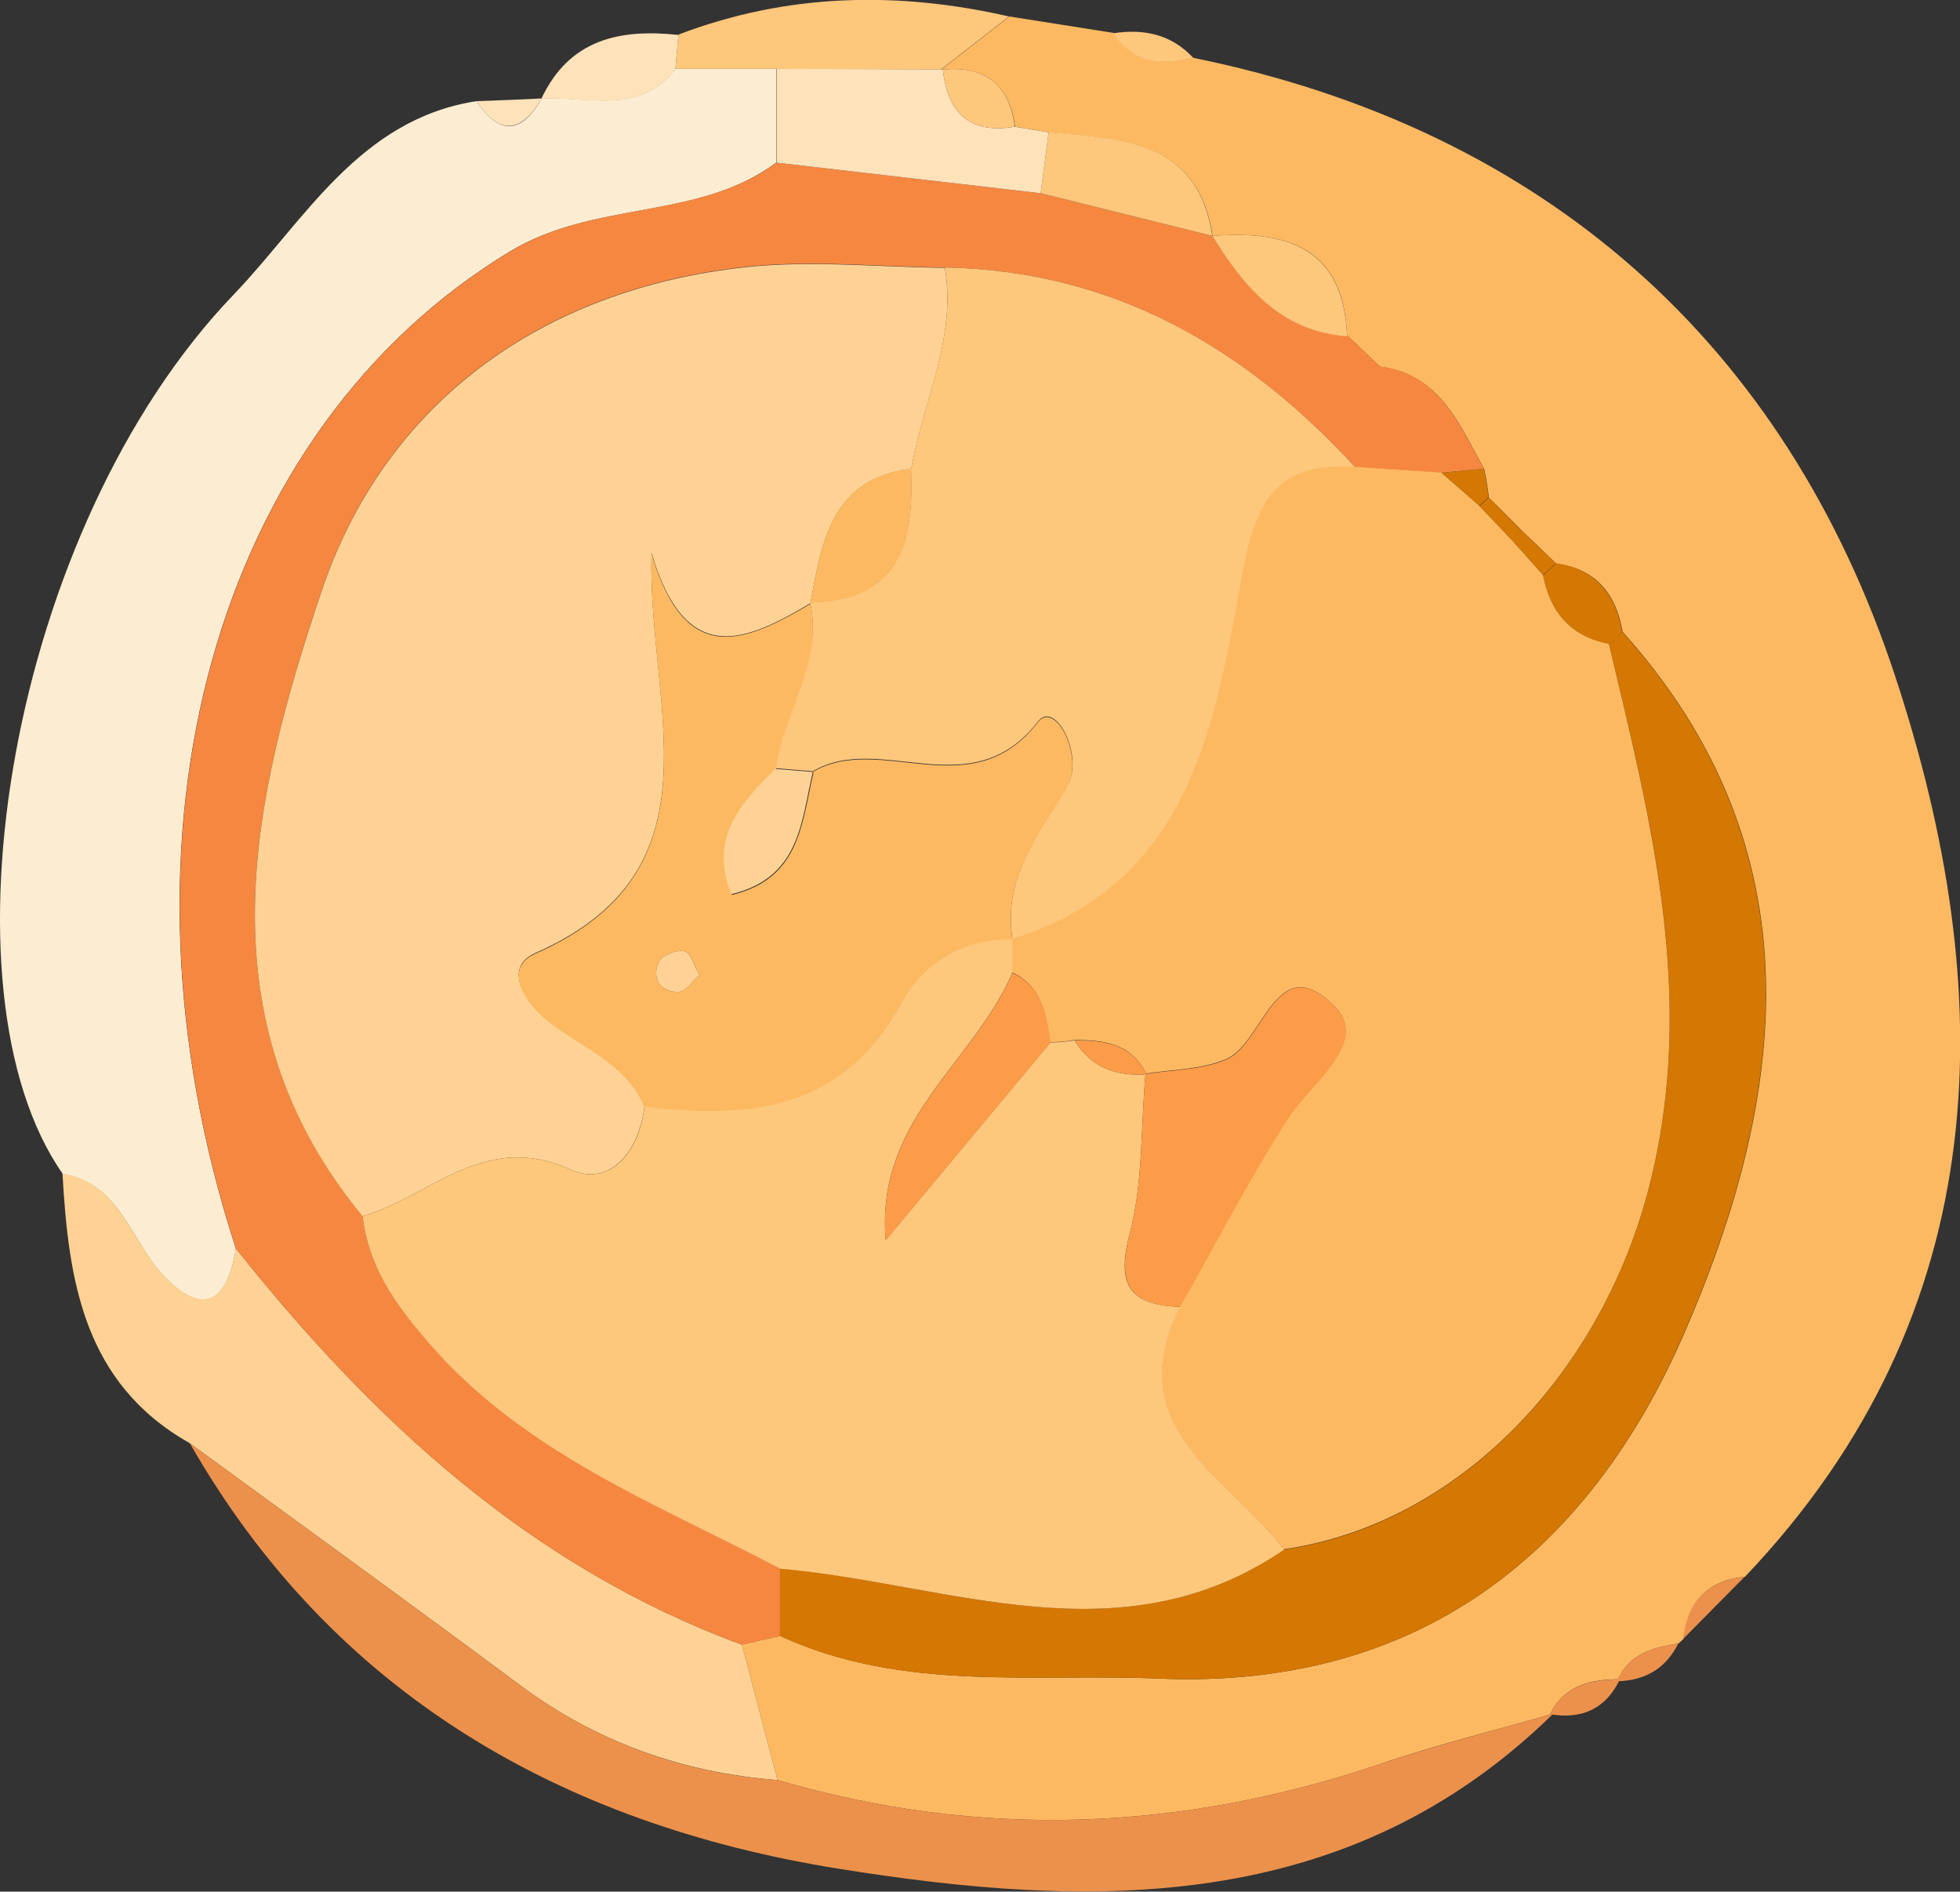 <?xml version="1.0" encoding="UTF-8"?> <svg xmlns="http://www.w3.org/2000/svg" id="_Слой_2" data-name="Слой_2" viewBox="0 0 58.33 56.29"><rect x="0" y="0" width="58.33" height="56.29" fill="#333333" stroke="none"/><defs><style> .cls-1 { fill: #fdc77c; } .cls-2 { fill: #d47703; } .cls-3 { fill: #ec914c; } .cls-4 { fill: #f58741; } .cls-5 { fill: #fc9c49; } .cls-6 { fill: #fdd294; } .cls-7 { fill: #fcedd2; } .cls-8 { fill: #fde2ba; } .cls-9 { fill: #fdb961; } </style></defs><g id="_Слой_1-2" data-name="Слой_1"><g><path class="cls-9" d="M35.51,1.72c10.48,2.13,17.63,8.54,20.88,18.37,3.1,9.37,3.09,18.9-4.46,26.83-1.12.11-1.7.75-1.83,1.85,0,0-.14.13-.14.13-.76.13-1.5.3-1.83,1.13,0,0,.08-.06.08-.06-.86,0-1.65.17-2.08,1.04,0,0,.1-.02.1-.02-1.73.5-3.48.93-5.18,1.51-5.93,2-11.89,2.23-17.91.47-.35-1.34-.71-2.69-1.06-4.03.38-.09.76-.18,1.14-.26,3.62,1.67,7.49,1.11,11.29,1.27,7.66.32,12.73-3.69,15.59-10.22,3.1-7.1,4.04-14.41-1.81-20.93-.2-1.13-.79-1.87-1.98-2.03-.34-.33-.68-.66-1.02-.98-.33-.33-.65-.66-.98-.98-.03-.28-.08-.57-.14-.85-.74-1.32-1.3-2.81-3.1-3.05-.33-.31-.65-.62-.98-.93v.03c-.09-2.65-1.79-3.16-4-2.99,0,0,0,.01,0,.01-.44-2.9-2.73-2.88-4.87-3.09l-1.01-.17c-.17-1.26-.89-1.82-2.15-1.7,0,0-.05,0-.05,0,.68-.53,1.35-1.05,2.03-1.58,1.03.16,2.07.33,3.1.49.58.92,1.44.96,2.38.73Z"></path><path class="cls-7" d="M1.86,34.92C-1.95,29.47.26,15.73,6.96,8.76c2.11-2.2,3.73-5.21,7.22-5.75.69,1.03,1.34.98,1.94-.08,0,0-.01,0-.01,0,1.38-.08,2.91.52,3.99-.88,1,0,2,0,3,0,0,.93,0,1.86,0,2.79-2.34,1.73-5.38,1.11-7.92,2.64C6.43,12.77,2.99,24.78,7.02,37.16c-.26,1.62-1.01,2.04-2.19.76-.96-1.04-1.26-2.7-2.97-2.99Z"></path><path class="cls-6" d="M1.86,34.92c1.71.29,2.01,1.96,2.97,2.99,1.18,1.28,1.93.86,2.19-.76,4.08,5.13,8.78,9.48,15.06,11.79.35,1.34.71,2.69,1.06,4.03-2.84-.22-5.41-1.14-7.7-2.85-3.25-2.42-6.53-4.79-9.8-7.18-3.15-1.78-3.6-4.83-3.78-8.01Z"></path><path class="cls-3" d="M5.64,42.94c3.27,2.39,6.55,4.76,9.8,7.18,2.3,1.71,4.86,2.64,7.7,2.85,6.02,1.76,11.98,1.53,17.91-.47,1.7-.57,3.45-1.01,5.18-1.51-6.13,6.01-13.75,5.83-21.32,4.61-8.17-1.32-15-5.18-19.27-12.67Z"></path><path class="cls-1" d="M23.1,2.05c-1,0-2,0-3,0,.03-.34.06-.68.09-1.02,3.22-1.23,6.51-1.3,9.84-.54-.68.53-1.35,1.05-2.03,1.58-1.63,0-3.27-.01-4.9-.02Z"></path><path class="cls-8" d="M20.19,1.04c-.03.34-.06.68-.09,1.02-1.09,1.4-2.62.8-3.99.88.83-1.77,2.33-2.09,4.08-1.9Z"></path><path class="cls-3" d="M50.09,48.77c.13-1.09.71-1.73,1.83-1.85-.61.62-1.22,1.23-1.83,1.85Z"></path><path class="cls-1" d="M35.51,1.72c-.94.23-1.79.19-2.38-.73.91-.14,1.73.03,2.38.73Z"></path><path class="cls-8" d="M16.12,2.93c-.61,1.05-1.26,1.1-1.94.08.65-.02,1.3-.05,1.94-.08Z"></path><path class="cls-3" d="M48.12,50.03c.34-.82,1.07-1,1.83-1.13-.38.76-1,1.11-1.83,1.13Z"></path><path class="cls-3" d="M46.13,51.01c.43-.87,1.22-1.03,2.08-1.04-.42.88-1.13,1.2-2.08,1.04Z"></path><path class="cls-4" d="M22.08,48.94c-6.29-2.31-10.98-6.66-15.06-11.79-4.02-12.38-.58-24.39,8.17-29.67,2.53-1.53,5.58-.92,7.92-2.64,2.62.3,5.24.61,7.86.91,1.7.42,3.41.85,5.11,1.27,0,0,0-.01,0-.01.94,1.53,2.04,2.84,4.01,2.99,0,0-.01-.03-.01-.03.33.31.65.62.98.93,1.8.24,2.36,1.73,3.1,3.05-.42.04-.84.08-1.26.12-.86-.06-1.71-.11-2.57-.17-3.3-3.57-7.22-5.85-12.21-5.94-1.98-.02-3.97-.23-5.92-.02-6.13.66-10.77,4.09-12.64,9.67-2.04,6.09-3.63,12.69,1.23,18.57.18,1.5.94,2.58,1.95,3.75,2.87,3.31,6.8,4.8,10.48,6.74,0,.67,0,1.34,0,2.01-.38.09-.76.18-1.14.26Z"></path><path class="cls-2" d="M23.21,48.68c0-.67,0-1.34,0-2.01,5.02.45,10.12,2.77,15-.56,5.17-.75,9.44-5.18,10.88-10.83,1.41-5.55.07-10.81-1.21-16.11.13-.12.26-.25.4-.37,5.85,6.52,4.91,13.83,1.81,20.93-2.85,6.53-7.92,10.54-15.59,10.22-3.8-.16-7.67.4-11.29-1.27Z"></path><path class="cls-8" d="M30.97,5.75c-2.62-.3-5.24-.61-7.86-.91,0-.93,0-1.86,0-2.79,1.63,0,3.27.01,4.9.02,0,0,.05,0,.05,0,.14,1.29.8,1.93,2.14,1.7.34.06.67.11,1.01.17-.08.61-.16,1.21-.24,1.82Z"></path><path class="cls-1" d="M30.97,5.75c.08-.61.16-1.21.24-1.82,2.14.21,4.43.19,4.87,3.09-1.7-.42-3.41-.85-5.11-1.27Z"></path><path class="cls-1" d="M40.09,10.01c-1.97-.15-3.07-1.46-4.01-2.99,2.21-.17,3.91.34,4.01,2.99Z"></path><path class="cls-1" d="M30.2,3.77c-1.34.23-2-.41-2.14-1.7,1.26-.12,1.98.44,2.14,1.7Z"></path><path class="cls-2" d="M46.3,16.76c1.18.17,1.78.91,1.98,2.04-.13.12-.26.25-.39.37-1.13-.23-1.76-.94-1.97-2.05.13-.11.26-.23.38-.35Z"></path><path class="cls-2" d="M45.28,15.78c.34.33.68.66,1.02.98-.12.12-.25.24-.38.35-.31-.35-.62-.69-.93-1.04l.29-.29Z"></path><path class="cls-2" d="M44.3,14.8c.33.33.65.66.98.99,0,0-.28.29-.28.29-.32-.34-.65-.68-.97-1.02,0,0,.28-.26.28-.26Z"></path><path class="cls-2" d="M42.9,14.07c.42-.04.84-.08,1.26-.12.06.28.11.56.14.85,0,0-.28.25-.28.25-.37-.33-.75-.65-1.12-.98Z"></path><path class="cls-1" d="M41.06,10.91c-.33-.31-.65-.62-.98-.93.33.31.65.62.98.93Z"></path><path class="cls-9" d="M42.9,14.07c.37.33.75.65,1.12.98.32.34.65.68.97,1.02.31.35.62.69.93,1.04.21,1.11.83,1.83,1.96,2.05,1.27,5.31,2.62,10.56,1.21,16.11-1.43,5.64-5.71,10.08-10.88,10.83-1.63-2.15-4.92-3.59-3.1-7.22,1.06-1.87,2.05-3.79,3.21-5.6.7-1.08,2.45-2.27,1.4-3.33-1.76-1.77-2.1,1.09-3.24,1.57-.73.31-1.59.3-2.4.43h.03c-.44-.9-1.26-1.01-2.14-1-.24.04-.48.06-.72.06-.12-.83-.25-1.67-1.14-2.08,0-.33,0-.67,0-1,5.36-1.69,6.04-6.48,6.85-10.91.41-2.25,1.11-3.28,3.36-3.13.86.06,1.71.11,2.57.17Z"></path><path class="cls-6" d="M10.79,36.19c-4.86-5.88-3.27-12.49-1.23-18.57,1.87-5.58,6.51-9.01,12.64-9.67,1.95-.21,3.95,0,5.92.02.36,2.11-.66,3.99-1,5.98-2.37.29-2.66,2.16-3,3.99,0,0,0,.01,0,.01-1.88,1.11-3.7,1.99-4.73-1.5-.13,4.59,2.21,9.41-3.46,11.91-.99.44-.28,1.48.35,1.99,1.01.81,2.33,1.25,2.9,2.56-.15,1.34-1.02,2.43-2.21,1.89-2.56-1.16-4.16.81-6.18,1.39Z"></path><path class="cls-1" d="M10.79,36.19c2.02-.58,3.62-2.55,6.18-1.39,1.19.54,2.07-.54,2.21-1.89,3.11.38,5.89.13,7.64-3.08.62-1.14,1.82-1.94,3.31-1.89h0c0,.33,0,.66,0,1-1.14,2.68-4.08,4.37-3.77,7.96,1.63-1.96,3.27-3.92,4.9-5.88.24,0,.48-.03.72-.06.49.81,1.24,1.07,2.14,1.01,0,0-.03-.01-.03-.01-.14,1.59-.07,3.24-.47,4.76-.41,1.55.02,2.11,1.5,2.17-1.82,3.63,1.48,5.06,3.1,7.22-4.88,3.33-9.97,1.01-15,.57-3.69-1.94-7.62-3.43-10.48-6.74-1.01-1.17-1.77-2.25-1.95-3.75Z"></path><path class="cls-1" d="M27.12,13.94c.34-1.99,1.36-3.87,1-5.98,4.99.09,8.92,2.37,12.21,5.94-2.24-.15-2.94.87-3.35,3.13-.81,4.43-1.49,9.23-6.85,10.91,0,0,0,0,0,0-.29-1.81.76-3.1,1.62-4.53.54-.89-.34-2.61-.86-1.94-1.99,2.57-4.68.29-6.7,1.48-.37-.03-.74-.06-1.11-.09.2-1.67,1.42-3.14,1.03-4.93,0,0,0-.01,0-.01,2.7-.05,3.09-1.84,3-3.99Z"></path><path class="cls-5" d="M35.12,38.89c-1.47-.05-1.9-.62-1.5-2.17.4-1.52.33-3.17.47-4.76.8-.13,1.67-.12,2.4-.43,1.14-.49,1.48-3.35,3.24-1.57,1.05,1.06-.7,2.25-1.4,3.33-1.16,1.81-2.15,3.73-3.21,5.6Z"></path><path class="cls-5" d="M31.26,31.03c-1.63,1.96-3.27,3.92-4.9,5.88-.31-3.59,2.63-5.29,3.77-7.96.89.42,1.01,1.25,1.14,2.08Z"></path><path class="cls-5" d="M34.12,31.97c-.9.06-1.65-.2-2.14-1.01.88-.01,1.7.1,2.14,1.01Z"></path><path class="cls-9" d="M24.19,22.97c2.02-1.19,4.71,1.09,6.7-1.48.52-.67,1.39,1.05.86,1.94-.86,1.42-1.91,2.71-1.62,4.53-1.49-.05-2.69.74-3.31,1.89-1.75,3.21-4.53,3.45-7.64,3.08-.57-1.31-1.89-1.75-2.9-2.56-.63-.51-1.34-1.55-.35-1.99,5.67-2.5,3.33-7.32,3.46-11.91,1.02,3.49,2.85,2.6,4.73,1.5.38,1.8-.83,3.26-1.03,4.93-1,1-1.99,2-1.31,3.73,2.05-.49,2.08-2.17,2.43-3.64ZM20.82,29.01c-.15-.26-.25-.65-.44-.7-.22-.06-.68.11-.77.3-.22.49.02.9.57.91.2,0,.42-.32.64-.51Z"></path><path class="cls-9" d="M27.12,13.94c.08,2.14-.3,3.94-3,3.99.34-1.83.63-3.69,3-3.99Z"></path><path class="cls-6" d="M24.19,22.97c-.35,1.47-.37,3.15-2.43,3.64-.68-1.72.32-2.73,1.31-3.73.37.03.74.06,1.11.09Z"></path><path class="cls-6" d="M20.82,29.01c-.22.19-.43.51-.64.51-.56-.01-.79-.43-.57-.91.09-.19.55-.36.77-.3.19.05.29.45.44.7Z"></path></g></g></svg> 